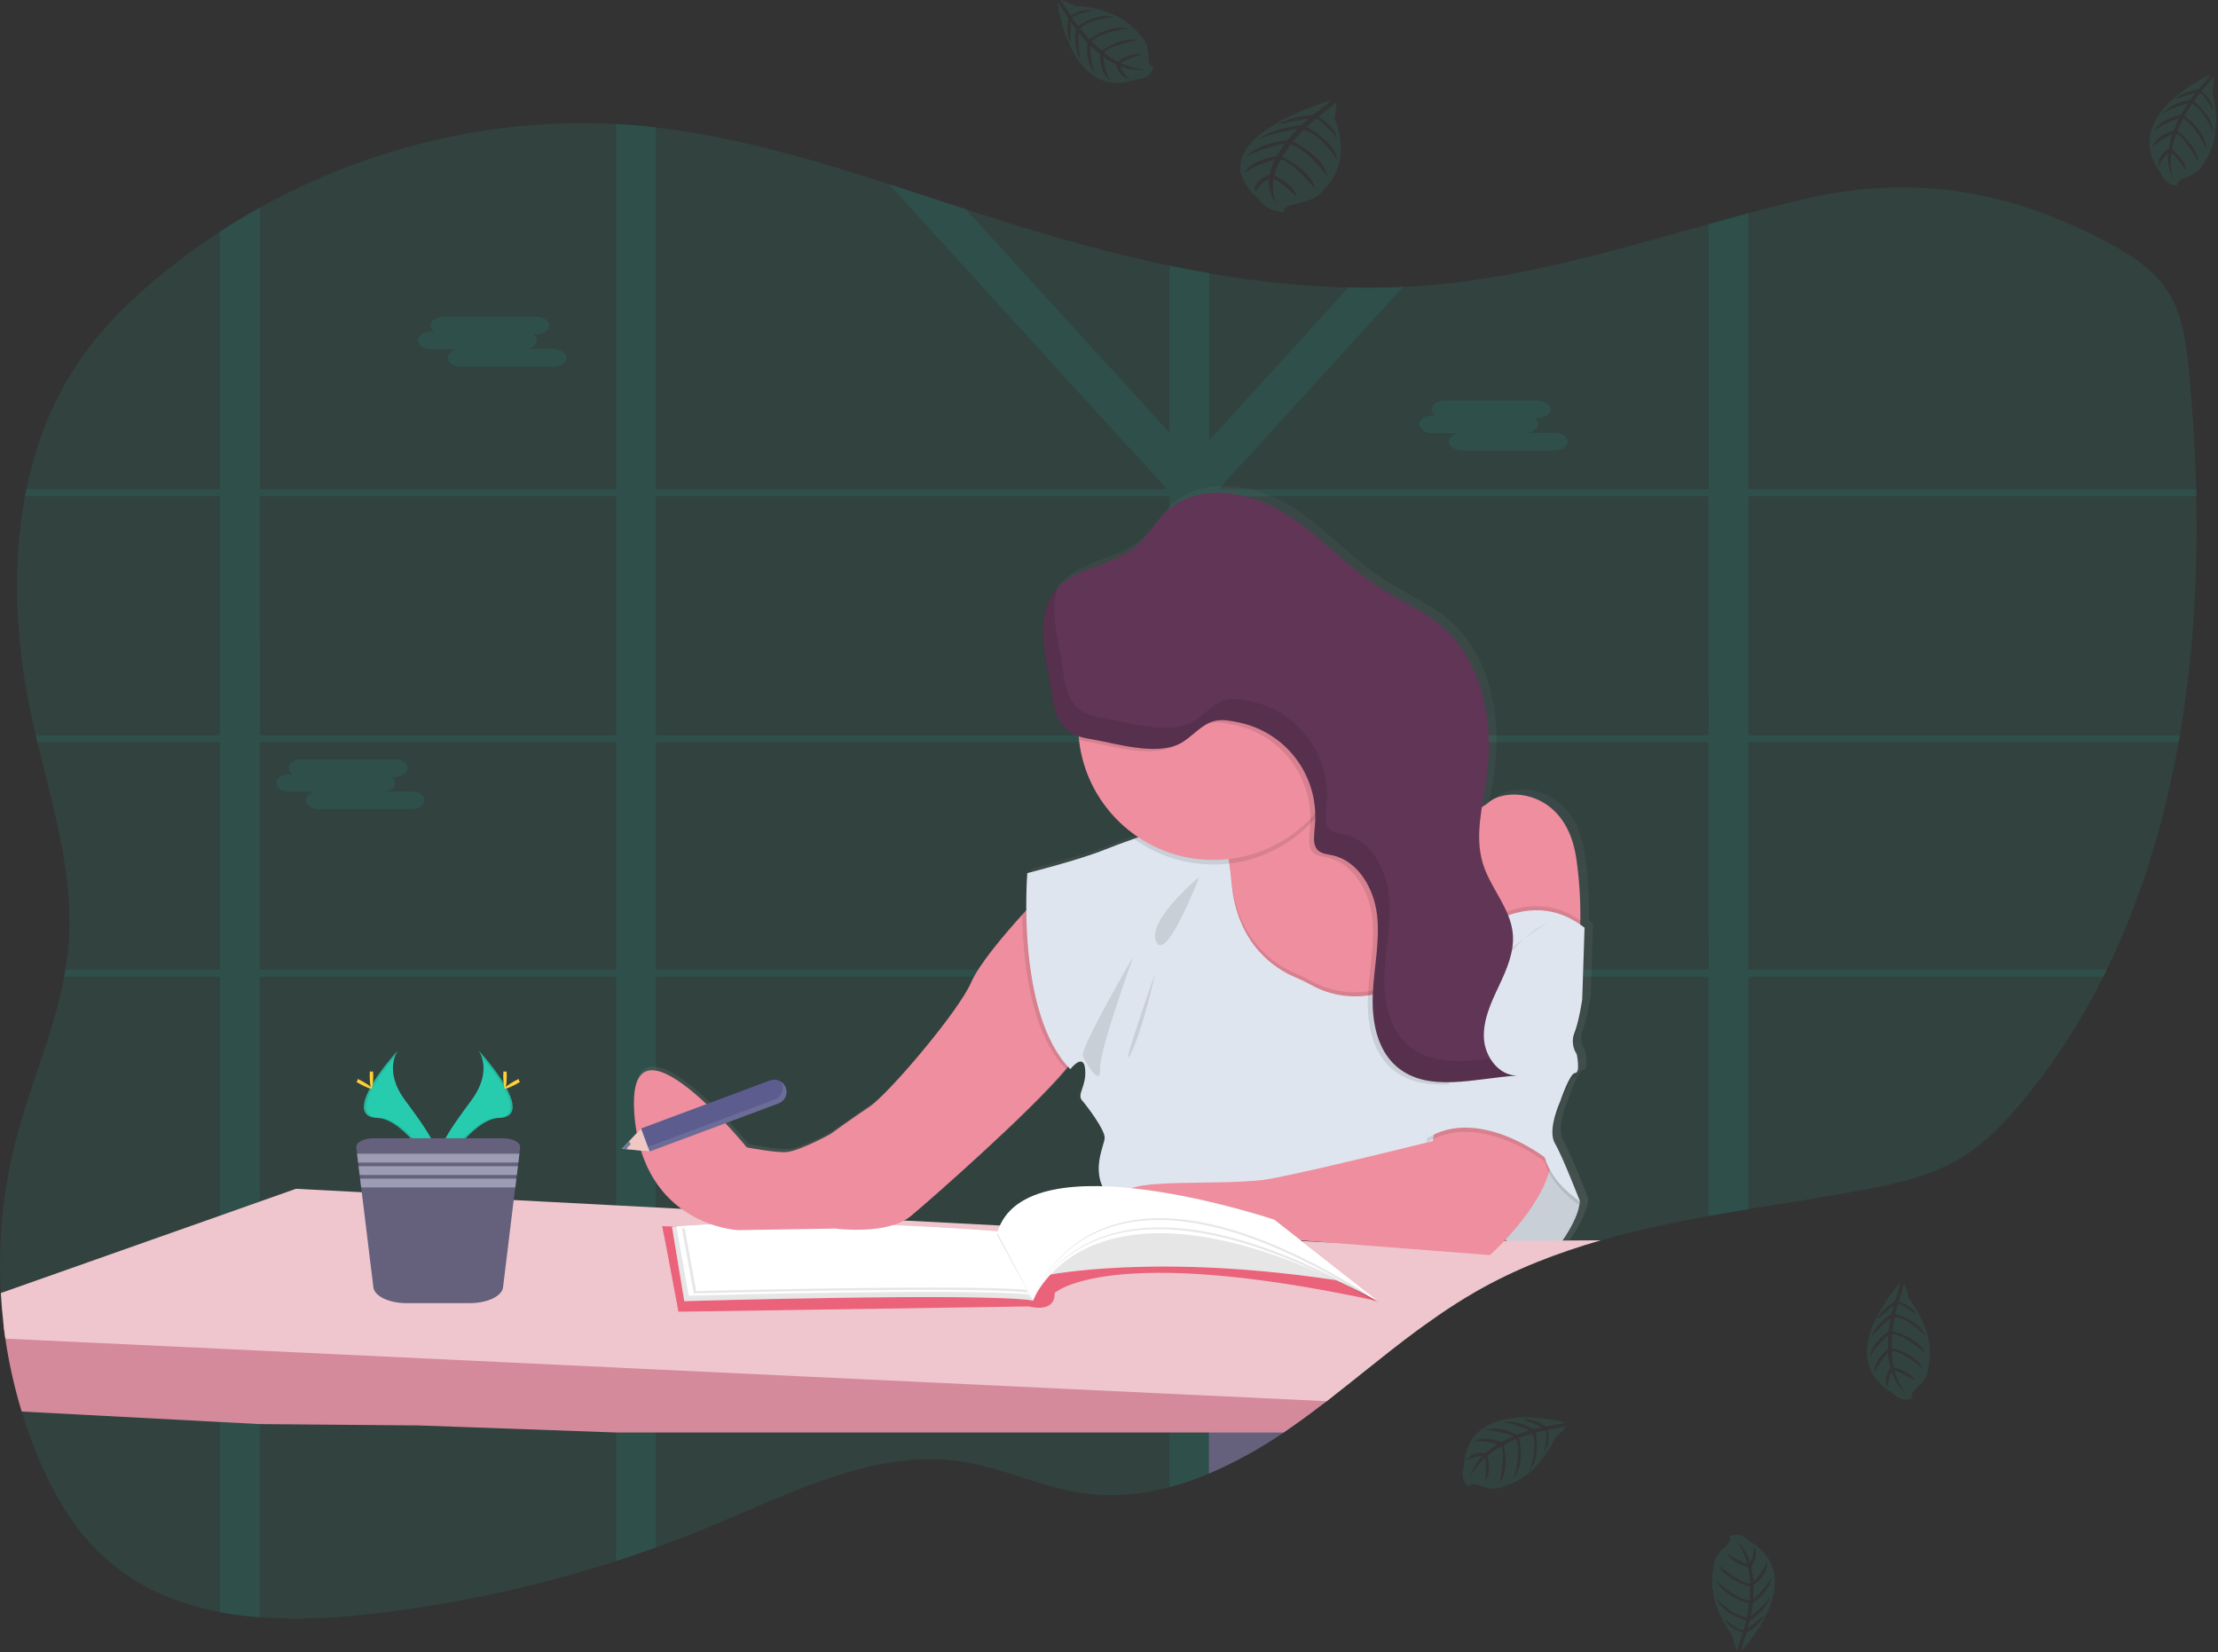 <?xml version="1.0" encoding="UTF-8"?>
<svg width="400px" height="298px" viewBox="0 0 400 298" version="1.1" xmlns="http://www.w3.org/2000/svg" xmlns:xlink="http://www.w3.org/1999/xlink">
    <rect x="0" y="0" width="400" height="298" fill="#333333" stroke="none"/>
    <!-- Generator: Sketch 54 (76480) - https://sketchapp.com -->
    <title>home_transform</title>
    <desc>Created with Sketch.</desc>
    <defs>
        <linearGradient x1="49.999%" y1="99.994%" x2="49.999%" y2="-0.01%" id="linearGradient-1">
            <stop stop-color="#808080" stop-opacity="0.25" offset="0%"></stop>
            <stop stop-color="#808080" stop-opacity="0.12" offset="54%"></stop>
            <stop stop-color="#808080" stop-opacity="0.1" offset="100%"></stop>
        </linearGradient>
    </defs>
    <g id="Site" stroke="none" stroke-width="1" fill="none" fill-rule="evenodd">
        <g id="Home" transform="translate(-120, -1509)">
            <g id="home_transform" transform="translate(120, 1509)">
                <path d="M393.121,132.599 C393.049,133.021 392.977,133.444 392.898,133.866 C390.34,148.253 386.162,162.123 379.951,174.858 C379.747,175.281 379.54,175.703 379.328,176.126 C375.342,184.155 370.447,191.701 364.74,198.615 C361.645,202.346 358.272,205.888 354.26,208.445 C348.638,212.029 342.064,213.485 335.604,214.677 C328.891,215.918 322.091,216.94 315.306,218.072 C312.901,218.464 310.511,218.875 308.136,219.305 C301.581,220.49 295.075,221.859 288.725,223.674 C280.872,225.937 273.253,228.853 266.083,232.983 C265.509,233.31 264.942,233.646 264.381,233.99 C263.819,234.33 263.249,234.677 262.702,235.031 C262.155,235.386 261.604,235.737 261.06,236.095 L260.223,236.661 C259.947,236.842 259.675,237.038 259.404,237.219 C258.596,237.77 257.8,238.351 257.004,238.909 L256.974,238.932 C256.449,239.309 255.928,239.686 255.408,240.064 C252.468,242.24 249.592,244.518 246.728,246.804 L244.921,248.249 C243.987,248.988 243.054,249.727 242.121,250.463 C241.574,250.897 241.019,251.327 240.468,251.757 C240.068,252.07 239.672,252.383 239.264,252.693 C237.223,254.266 235.155,255.805 233.045,257.276 C232.543,257.627 232.034,257.977 231.536,258.321 C227.313,261.208 222.822,263.681 218.125,265.707 L218.064,265.733 C215.75,266.719 213.37,267.539 210.94,268.189 C209.547,268.566 208.155,268.864 206.743,269.098 C202.984,269.748 199.146,269.814 195.366,269.294 C187.936,268.241 180.974,264.767 173.562,263.606 C158.272,261.233 143.423,268.887 129.034,274.896 C125.512,276.369 121.951,277.752 118.351,279.045 C115.966,279.905 113.57,280.724 111.162,281.501 C96.495,286.243 81.381,289.475 66.057,291.146 C59.8,291.829 53.275,292.153 46.906,291.663 C44.5,291.486 42.107,291.175 39.736,290.731 C31.672,289.222 24.143,286.02 18.079,280.169 C13.042,275.382 9.487,269.124 6.777,262.595 C5.688,259.972 4.728,257.288 3.898,254.545 C2.593,250.245 1.613,245.853 0.966,241.406 C0.819,240.403 0.687,239.396 0.589,238.389 C0.392,236.661 0.247,234.926 0.151,233.183 C-0.377,223.921 0.528,214.633 2.834,205.646 C5.404,195.692 9.691,186.159 11.577,176.11 C11.657,175.688 11.728,175.265 11.8,174.843 C12.052,173.334 12.243,171.798 12.374,170.233 C13.325,157.944 9.645,145.914 6.74,133.866 C6.638,133.444 6.536,133.021 6.438,132.599 C6.123,131.263 5.825,129.927 5.543,128.589 C2.853,115.847 2.117,102.21 4.506,89.494 C4.581,89.072 4.668,88.646 4.755,88.227 C6.366,80.351 9.211,72.859 13.57,66.186 C18.042,59.336 23.913,53.636 30.174,48.627 C33.23,46.187 36.391,43.905 39.657,41.78 C42.004,40.256 44.394,38.814 46.826,37.454 C66.483,26.514 88.909,21.169 111.083,22.365 C112.258,22.425 113.43,22.506 114.6,22.607 C115.828,22.712 117.052,22.838 118.272,22.984 C132.547,24.632 146.438,28.717 160.245,33.187 C164.872,34.696 169.487,36.205 174.102,37.714 C176.155,38.383 178.206,39.043 180.257,39.694 C190.313,42.867 200.536,45.73 210.853,47.887 C213.245,48.39 215.635,48.849 218.023,49.264 C226.323,50.751 234.722,51.616 243.151,51.852 C246.421,51.932 249.692,51.899 252.962,51.75 C254.615,51.675 256.269,51.564 257.925,51.418 C275.023,49.955 291.509,45.047 308.064,40.437 C310.457,39.77 312.853,39.106 315.234,38.465 C318.381,37.62 321.532,36.801 324.694,36.047 C344.385,31.32 361.932,34.036 380.238,43.783 C384.389,45.998 388.54,48.668 391.106,52.803 C393.672,56.937 394.294,62.056 394.77,66.982 C395.442,73.991 395.902,81.097 396.049,88.234 C396.049,88.657 396.049,89.079 396.075,89.502 C396.408,103.953 395.528,118.513 393.121,132.599 Z" id="Path" fill="#27CCAE" opacity="0.1"></path>
                <path d="M262.521,174.858 L261.234,174.858 L261.234,175.42 L261.234,176.126 L262.691,176.126 L262.521,174.858 Z M247.936,174.858 C247.934,174.868 247.934,174.878 247.936,174.888 L247.823,175.937 L247.823,176.031 L247.823,176.126 L258.992,176.126 L258.992,176.05 L259.789,174.858 L247.936,174.858 Z M218.068,174.858 L218.068,133.866 L230.898,133.866 C230.762,133.753 230.623,133.64 230.479,133.534 L230.291,133.391 C230.211,133.327 230.132,133.266 230.049,133.21 C229.966,133.153 229.77,133.01 229.623,132.912 C229.475,132.814 229.385,132.75 229.245,132.67 L229.158,132.614 L229.14,132.614 L218.068,132.614 L218.068,130.369 L217.77,130.513 L217.453,130.69 L217.43,130.69 L217.362,130.731 L217.166,130.86 C217.098,130.901 217.03,130.943 216.966,130.988 C216.77,131.12 216.589,131.263 216.381,131.41 L216.192,131.561 C216.064,131.659 215.943,131.761 215.815,131.863 C215.313,132.274 214.819,132.704 214.306,133.1 C214.177,133.202 214.049,133.3 213.928,133.395 C213.654,133.595 213.369,133.782 213.075,133.953 C212.953,134.029 212.827,134.098 212.698,134.16 L212.487,134.258 L212.294,134.341 L212.294,134.341 C211.841,134.533 211.371,134.682 210.891,134.787 L210.891,174.858 L191.645,174.858 C191.645,174.903 191.672,174.945 191.683,174.99 C191.789,175.367 191.894,175.745 191.996,176.122 L210.894,176.122 L210.894,220.064 L211.189,220.064 L211.525,220.086 L212.136,220.131 L213.125,220.23 L213.57,220.282 L214.06,220.343 L214.132,220.343 C214.415,220.38 214.702,220.426 214.992,220.471 L215.177,220.501 L215.592,220.569 L216.189,220.675 L216.189,220.675 L217.619,220.599 L217.619,220.599 L217.815,220.641 C217.894,220.641 217.974,220.671 218.057,220.69 L218.057,176.126 L247.796,176.126 L247.796,176.031 L247.796,175.937 L247.909,174.888 C247.908,174.878 247.908,174.868 247.909,174.858 L218.068,174.858 Z M262.521,174.858 L261.234,174.858 L261.234,175.42 L261.234,176.126 L262.691,176.126 L262.521,174.858 Z M247.132,174.858 L247.004,176.126 L259.43,176.126 L260.275,174.858 L247.132,174.858 Z M218.075,174.858 L218.075,133.866 L230.906,133.866 C230.77,133.753 230.63,133.64 230.487,133.534 L230.298,133.391 C230.219,133.327 230.14,133.266 230.057,133.21 C229.974,133.153 229.777,133.01 229.63,132.912 C229.483,132.814 229.392,132.75 229.253,132.67 L229.166,132.614 L229.14,132.614 L218.068,132.614 L218.068,130.369 L217.77,130.513 L217.453,130.69 L217.43,130.69 L217.362,130.731 L217.166,130.86 C217.098,130.901 217.03,130.943 216.966,130.988 C216.77,131.12 216.589,131.263 216.381,131.41 L216.192,131.561 C216.064,131.659 215.943,131.761 215.815,131.863 C215.313,132.274 214.819,132.704 214.306,133.1 C214.177,133.202 214.049,133.3 213.928,133.395 C213.654,133.595 213.369,133.782 213.075,133.953 C212.953,134.029 212.827,134.098 212.698,134.16 L212.487,134.258 L212.294,134.341 L212.294,134.341 C211.841,134.533 211.371,134.682 210.891,134.787 L210.891,174.858 L191.645,174.858 C191.645,174.903 191.672,174.945 191.683,174.99 C191.789,175.367 191.898,175.745 192,176.122 L210.894,176.122 L210.894,220.06 L211.189,220.079 L211.525,220.101 L212.136,220.147 L213.125,220.245 L213.57,220.297 L214.06,220.358 L214.132,220.358 C214.415,220.396 214.702,220.441 214.992,220.486 L215.177,220.516 L215.592,220.584 L216.189,220.69 L216.189,220.69 L217.619,220.614 L217.619,220.614 L217.815,220.656 C217.894,220.656 217.974,220.686 218.057,220.705 L218.057,176.126 L247.004,176.126 L247.14,174.858 L218.075,174.858 Z M315.306,89.494 L396.147,89.494 C396.147,89.072 396.147,88.649 396.121,88.227 L315.306,88.227 L315.306,38.457 C312.906,39.098 310.509,39.762 308.136,40.43 L308.136,88.227 L220.211,88.227 L219.989,87.985 L220.325,87.608 L220.325,87.608 L253.026,51.731 C249.756,51.882 246.486,51.916 243.215,51.833 L218.068,79.408 L218.068,49.257 C215.668,48.842 213.278,48.383 210.898,47.88 L210.898,78.019 L174.132,37.706 C169.517,36.198 164.902,34.662 160.275,33.18 L210.249,87.985 L210.026,88.227 L118.302,88.227 L118.302,22.969 C117.079,22.83 115.855,22.705 114.63,22.591 C113.46,22.488 112.288,22.408 111.113,22.35 L111.113,88.227 L46.857,88.227 L46.857,37.454 C44.419,38.812 42.029,40.254 39.687,41.78 L39.687,88.227 L4.74,88.227 C4.653,88.646 4.566,89.072 4.491,89.494 L39.657,89.494 L39.657,132.599 L6.438,132.599 C6.536,133.021 6.638,133.444 6.74,133.866 L39.672,133.866 L39.672,174.858 L11.789,174.858 C11.717,175.281 11.645,175.703 11.566,176.126 L39.672,176.126 L39.672,290.742 C42.042,291.186 44.436,291.497 46.842,291.674 L46.842,176.126 L111.113,176.126 L111.113,281.512 C113.523,280.73 115.919,279.911 118.302,279.056 L118.302,176.126 L210.883,176.126 L210.883,268.204 C213.313,267.555 215.694,266.734 218.008,265.748 L218.068,265.722 L218.068,176.126 L308.113,176.126 L308.113,219.305 C310.501,218.875 312.891,218.464 315.283,218.072 L315.283,176.126 L379.309,176.126 C379.521,175.703 379.728,175.281 379.932,174.858 L315.306,174.858 L315.306,133.866 L392.902,133.866 C392.981,133.444 393.053,133.021 393.125,132.599 L315.306,132.599 L315.306,89.494 Z M46.86,89.494 L111.113,89.494 L111.113,132.599 L46.857,132.599 L46.86,89.494 Z M46.86,174.858 L46.86,133.866 L111.113,133.866 L111.113,174.858 L46.86,174.858 Z M118.306,89.494 L210.883,89.494 L210.883,132.599 L118.302,132.599 L118.306,89.494 Z M118.306,174.858 L118.306,133.866 L210.883,133.866 L210.883,174.858 L118.306,174.858 Z M308.117,174.858 L218.068,174.858 L218.068,133.866 L308.113,133.866 L308.117,174.858 Z M308.117,132.61 L218.068,132.61 L218.068,90.649 L219.332,89.494 L308.113,89.494 L308.117,132.61 Z M247.94,174.858 C247.938,174.868 247.938,174.878 247.94,174.888 L247.826,175.937 L247.826,176.031 L247.826,176.126 L258.996,176.126 L258.996,176.05 L259.792,174.858 L247.94,174.858 Z M262.525,174.858 L261.238,174.858 L261.238,175.42 L261.238,176.126 L262.694,176.126 L262.525,174.858 Z M218.072,174.858 L218.072,133.866 L230.902,133.866 C230.766,133.753 230.626,133.64 230.483,133.534 L230.294,133.391 C230.215,133.327 230.136,133.266 230.053,133.21 C229.97,133.153 229.774,133.01 229.626,132.912 C229.479,132.814 229.389,132.75 229.249,132.67 L229.162,132.614 L229.143,132.614 L218.068,132.614 L218.068,130.369 L217.77,130.513 L217.453,130.69 L217.43,130.69 L217.362,130.731 L217.166,130.86 C217.098,130.901 217.03,130.943 216.966,130.988 C216.77,131.12 216.589,131.263 216.381,131.41 L216.192,131.561 C216.064,131.659 215.943,131.761 215.815,131.863 C215.313,132.274 214.819,132.704 214.306,133.1 C214.177,133.202 214.049,133.3 213.928,133.395 C213.654,133.595 213.369,133.782 213.075,133.953 C212.953,134.029 212.827,134.098 212.698,134.16 L212.487,134.258 L212.294,134.341 L212.294,134.341 C211.841,134.533 211.371,134.682 210.891,134.787 L210.891,174.858 L191.645,174.858 C191.645,174.903 191.672,174.945 191.683,174.99 C191.789,175.367 191.894,175.745 191.996,176.122 L210.894,176.122 L210.894,220.064 L211.189,220.064 L211.525,220.086 L212.136,220.131 L213.125,220.23 L213.57,220.282 L214.06,220.343 L214.132,220.343 C214.415,220.38 214.702,220.426 214.992,220.471 L215.177,220.501 L215.592,220.569 L216.189,220.675 L216.189,220.675 L217.619,220.599 L217.619,220.599 L217.815,220.641 C217.894,220.641 217.974,220.671 218.057,220.69 L218.057,176.126 L247.796,176.126 L247.796,176.031 L247.796,175.937 L247.909,174.888 C247.908,174.878 247.908,174.868 247.909,174.858 L218.072,174.858 Z" id="Shape" fill="#27CCAE" fill-rule="nonzero" opacity="0.1"></path>
                <path d="M77.751,59.815 L78.325,59.815 C77.926,59.584 77.669,59.169 77.642,58.71 L77.642,58.71 C77.642,57.835 78.713,57.122 80.023,57.122 L96.683,57.122 C97.992,57.122 99.064,57.835 99.064,58.71 L99.064,58.71 C99.064,59.581 97.992,60.298 96.683,60.298 L96.128,60.298 C96.525,60.53 96.78,60.944 96.808,61.403 C96.808,62.158 96.03,62.776 94.989,62.946 L99.785,62.946 C101.091,62.946 102.162,63.659 102.162,64.534 C102.162,65.409 101.091,66.118 99.785,66.118 L83.106,66.118 C81.8,66.118 80.728,65.405 80.728,64.534 C80.728,63.78 81.506,63.161 82.547,62.991 L77.751,62.991 C76.445,62.991 75.374,62.278 75.374,61.403 C75.374,60.528 76.438,59.815 77.751,59.815 Z" id="Path" fill="#27CCAE" opacity="0.1"></path>
                <path d="M258.325,74.93 L258.883,74.93 C258.484,74.698 258.227,74.282 258.2,73.821 L258.2,73.821 C258.2,72.95 259.272,72.237 260.581,72.237 L277.242,72.237 C278.551,72.237 279.623,72.95 279.623,73.821 L279.623,73.821 C279.623,74.696 278.551,75.409 277.242,75.409 L276.687,75.409 C277.084,75.642 277.339,76.058 277.366,76.518 C277.366,77.273 276.589,77.887 275.547,78.057 L280.343,78.057 C281.649,78.057 282.721,78.774 282.721,79.645 C282.721,80.517 281.649,81.233 280.343,81.233 L263.687,81.233 C262.381,81.233 261.309,80.52 261.309,79.645 C261.309,78.891 262.087,78.272 263.128,78.106 L258.325,78.106 C257.019,78.106 255.947,77.389 255.947,76.518 C255.947,75.647 257.026,74.93 258.325,74.93 Z" id="Path" fill="#27CCAE" opacity="0.1"></path>
                <path d="M52.192,139.611 L52.751,139.611 C52.354,139.378 52.099,138.962 52.072,138.502 L52.072,138.502 C52.072,137.631 53.14,136.914 54.449,136.914 L71.109,136.914 C72.419,136.914 73.491,137.631 73.491,138.502 L73.491,138.502 C73.491,139.377 72.419,140.09 71.109,140.09 L70.555,140.09 C70.952,140.323 71.207,140.739 71.234,141.199 C71.234,141.954 70.457,142.568 69.415,142.738 L74.211,142.738 C75.521,142.738 76.589,143.451 76.589,144.326 C76.589,145.201 75.521,145.914 74.211,145.914 L57.547,145.914 C56.242,145.914 55.17,145.198 55.17,144.326 C55.17,143.572 55.951,142.953 56.989,142.783 L52.192,142.783 C50.887,142.783 49.815,142.071 49.815,141.199 C49.815,140.328 50.887,139.611 52.192,139.611 Z" id="Path" fill="#27CCAE" opacity="0.1"></path>
                <path d="M244.875,248.264 C243.942,249.004 243.009,249.742 242.075,250.478 C241.528,250.912 240.974,251.342 240.423,251.772 C240.023,252.085 239.626,252.398 239.219,252.708 C237.177,254.281 235.109,255.82 233,257.291 C232.498,257.642 231.989,257.993 231.491,258.336 C227.268,261.223 222.777,263.696 218.079,265.722 L218.019,265.748 L218.019,248.264 L244.875,248.264 Z" id="Path" fill="#65617D"></path>
                <path d="M286.868,179.551 L287.291,166.518 C287.038,166.322 286.781,166.141 286.536,165.96 C286.64,162.074 286.418,158.186 285.872,154.338 C284.166,141.305 273.091,141.022 269.966,143.711 C269.552,144.069 269.1,144.38 268.619,144.639 C268.902,142.78 269.253,140.916 269.506,139.075 C270.872,129.147 268.751,117.978 261.045,111.561 C257.819,108.879 253.875,107.231 250.332,104.987 C243.985,100.984 238.97,95.073 232.551,91.177 C226.132,87.28 217.117,85.82 211.517,90.83 C209.347,92.769 207.947,95.458 205.721,97.329 C201.57,100.815 195.098,101.045 191.475,104.937 L191.475,104.937 C191.294,105.134 191.121,105.334 190.955,105.545 C187.936,109.415 188.762,114.904 189.725,119.705 C190.883,125.484 190.404,130.117 195.362,131.776 C195.381,132.006 195.396,132.237 195.423,132.463 C196.239,139.639 200.183,146.088 206.2,150.086 L205.396,150.373 C203.253,151.127 201.325,151.859 200.091,152.361 C195.562,154.206 186.03,156.608 186.03,156.608 C186.03,156.608 185.804,159.324 185.845,163.33 C182.668,166.782 177.366,172.848 175.808,176.442 C173.543,181.686 160.751,196.703 157.343,198.97 C153.936,201.237 150.242,203.926 150.242,203.926 C150.242,203.926 144.845,206.903 142.291,207.185 C140.521,207.382 135.045,206.333 135.045,206.333 C135.045,206.333 113.177,179.551 114.596,200.101 C116.015,220.652 133.483,221.35 133.483,221.35 L151.094,221.067 C151.094,221.067 160.611,222.342 164.872,218.804 C168.509,215.786 187.362,199.23 193.419,191.72 C193.558,191.874 193.698,192.025 193.845,192.172 C193.845,192.172 196.257,189.056 196.543,192.172 C196.83,195.288 194.977,196.699 195.974,197.831 C196.97,198.962 199.951,202.93 200.091,204.488 C200.23,206.046 196.117,212.41 203.072,217.238 C203.181,217.314 203.298,217.385 203.426,217.457 C204.668,220.282 208.615,223.047 208.615,223.047 L229.917,222.764 L270.109,225.88 C270.109,225.88 271.306,224.828 272.925,223.108 C275.087,225.092 278.087,226.793 281.468,225.748 C281.468,225.748 286.298,219.943 286.442,216.118 C286.442,216.118 283.317,208.042 281.913,205.635 C280.509,203.228 282.909,197.985 282.909,197.985 C282.909,197.985 284.611,192.885 285.608,192.885 C286.604,192.885 285.891,189.49 285.891,189.49 C285.126,188.364 284.966,186.933 285.464,185.665 C286.298,183.519 286.868,179.551 286.868,179.551 Z" id="Path" fill="url(#linearGradient-1)"></path>
                <path d="M262.774,176.616 L261.264,178.381 L261.264,178.381 L255.166,185.48 L247.2,185.963 L234.449,186.748 C234.449,186.748 217.257,166.039 220.487,161.531 C221.66,159.905 221.853,157.759 221.619,155.733 C221.589,155.454 221.547,155.175 221.498,154.9 C221.112,152.756 220.436,150.675 219.491,148.713 L219.913,148.521 L220.185,148.396 L235.219,141.539 L238.94,139.841 C239.125,140.866 239.469,141.856 239.958,142.776 C240.03,142.919 240.109,143.063 240.192,143.198 C245.321,151.686 261.766,146.318 261.766,146.318 L262.774,176.616 Z" id="Path" fill="#EE8E9E"></path>
                <path d="M285.004,166.02 C284.891,171.158 284.053,173.376 284.053,173.376 L262.774,176.616 L261.977,171.093 L258.826,149.287 L261.785,146.329 C264.18,146.846 266.68,146.221 268.551,144.639 C271.649,141.961 282.642,142.244 284.332,155.201 C284.829,158.785 285.053,162.402 285.004,166.02 L285.004,166.02 Z" id="Path" fill="#EE8E9E"></path>
                <path d="M279.966,226.197 C279.966,226.197 284.755,220.422 284.898,216.62 L280.106,208.589 L275.879,204.062 L267.985,219.294 C267.985,219.294 273.2,228.309 279.966,226.197 Z" id="Path" fill="#DFE5EE"></path>
                <path d="M279.966,226.197 C279.966,226.197 284.755,220.422 284.898,216.62 L280.106,208.589 L275.879,204.062 L267.985,219.294 C267.985,219.294 273.2,228.309 279.966,226.197 Z" id="Path" fill="#000000" opacity="0.1"></path>
                <path d="M240.423,251.772 C240.023,252.085 239.626,252.398 239.219,252.708 C237.177,254.281 235.109,255.82 233,257.291 C232.498,257.642 231.989,257.993 231.491,258.336 L210.883,258.336 L118.302,258.336 L111.113,258.336 L75.498,257.061 L46.857,256.819 L39.687,256.442 L3.913,254.556 C2.603,250.253 1.617,245.857 0.966,241.406 C0.819,240.403 0.687,239.396 0.589,238.389 L39.672,240.554 L46.842,240.958 L111.098,244.541 L118.287,244.941 L210.868,250.109 L217.992,250.509 L218.053,250.509 L240.423,251.772 Z" id="Path" fill="#D48A9B"></path>
                <path d="M288.702,223.674 C280.849,225.937 273.23,228.853 266.06,232.983 C265.491,233.311 264.928,233.647 264.358,233.99 C263.789,234.334 263.226,234.677 262.679,235.031 C262.132,235.386 261.581,235.737 261.038,236.095 L260.2,236.661 L259.381,237.219 C258.574,237.774 257.777,238.351 256.981,238.909 L256.951,238.932 C256.426,239.309 255.906,239.686 255.385,240.064 C252.445,242.24 249.57,244.518 246.706,246.804 C246.102,247.287 245.497,247.769 244.891,248.249 L242.098,250.463 C241.551,250.897 240.996,251.327 240.445,251.757 C240.045,252.07 239.649,252.383 239.242,252.693 L218.109,251.686 L218.049,251.686 L210.925,251.354 L118.302,246.967 L111.113,246.623 L46.857,243.572 L39.687,243.228 L0.966,241.406 C0.819,240.403 0.687,239.396 0.589,238.389 C0.392,236.661 0.247,234.926 0.151,233.183 L39.683,219.226 L46.853,216.687 L53.366,214.386 L65.234,215.005 L92.664,216.412 L92.664,216.412 L111.125,217.382 L118.313,217.759 L122.906,218 L122.906,218 L124.004,218.061 L124.004,218.061 L162.653,220.079 L162.653,220.079 L163.06,220.105 L163.06,220.105 L180.306,221.003 L180.502,221.003 L180.615,221.003 L180.615,221.003 L182.34,221.09 L182.34,221.09 L188.219,221.399 L195.57,221.776 L195.57,221.776 L197.992,221.904 L197.992,221.904 L198.449,221.931 L201.875,222.108 L201.875,222.108 L202.853,222.157 L202.853,222.157 L206.125,222.331 L206.125,222.331 L207.426,222.402 L207.468,222.402 L207.74,222.402 L207.74,222.402 L210.8,222.565 L215.54,222.813 L215.562,222.813 L217.034,222.889 L217.192,222.889 L218.072,222.938 L220.23,223.051 L220.23,223.051 L222.117,223.149 L222.136,223.149 L224.253,223.259 L224.287,223.259 L225.891,223.345 L225.891,223.345 L227.121,223.409 L231.487,223.64 L231.487,223.64 L232.272,223.681 L232.543,223.681 L232.921,223.704 L232.921,223.704 L234.2,223.772 L234.2,223.772 L234.774,223.802 L234.774,223.802 L239.226,224.032 L239.634,224.032 L246.208,223.975 L246.253,223.975 L271.245,223.772 L271.245,223.772 L271.725,223.772 L272.23,223.772 L273.717,223.772 L273.717,223.772 L281.762,223.707 L282.962,223.707 L288.702,223.674 Z" id="Path" fill="#EFC6CD"></path>
                <path d="M120.026,224.19 L122.351,236.552 L185.551,235.601 C185.551,235.601 190.306,236.974 190.2,233.172 C190.2,233.172 199.819,224.085 248.54,234.65 L229.834,219.965 L178.702,222.712 L119.411,221.127 L120.026,224.19 Z" id="Path" fill="#EB637A"></path>
                <path d="M121.189,221.233 L123.408,234.65 C123.408,234.65 177.747,233.066 186.291,234.545 L179.834,222.289 C179.834,222.289 146.977,219.226 121.189,221.233 Z" id="Path" fill="#FFFFFF"></path>
                <path d="M121.189,221.233 L123.408,234.65 C123.408,234.65 177.747,233.066 186.291,234.545 L179.834,222.289 C179.834,222.289 146.977,219.226 121.189,221.233 Z" id="Path" fill="#000000" opacity="0.1"></path>
                <path d="M122,221.184 L124.189,233.662 C124.189,233.662 177.838,232.191 186.291,233.564 L179.925,222.168 C179.925,222.168 147.464,219.317 122,221.184 Z" id="Path" fill="#FFFFFF"></path>
                <path d="M122.985,221.569 L125.117,233.24 C125.117,233.24 177.589,231.863 185.872,233.149 L179.645,222.485 C179.645,222.485 147.894,219.807 122.985,221.569 Z" id="Path" fill="#000000" opacity="0.1"></path>
                <path d="M123.408,221.142 L125.551,232.836 C125.551,232.836 178.023,231.459 186.306,232.746 L180.064,222.07 C180.064,222.07 148.317,219.396 123.408,221.142 Z" id="Path" fill="#FFFFFF"></path>
                <path d="M86.283,189.407 C86.283,189.407 89.03,192.995 85.019,198.415 C81.008,203.836 77.694,208.408 79.034,211.787 C79.034,211.787 85.072,201.723 90.015,201.603 C94.958,201.482 91.706,195.458 86.283,189.407 Z" id="Path" fill="#27CCAE"></path>
                <path d="M86.283,189.407 C86.524,189.755 86.714,190.136 86.845,190.539 C91.653,196.197 94.215,201.478 89.592,201.591 C85.287,201.712 80.125,209.407 78.887,211.354 C78.93,211.5 78.979,211.647 79.034,211.795 C79.034,211.795 85.072,201.731 90.015,201.61 C94.958,201.489 91.706,195.458 86.283,189.407 Z" id="Path" fill="#000000" opacity="0.1"></path>
                <path d="M91.389,193.983 C91.389,195.243 91.245,196.269 91.072,196.269 C90.898,196.269 90.755,195.243 90.755,193.983 C90.755,192.723 90.932,193.311 91.106,193.311 C91.279,193.311 91.389,192.719 91.389,193.983 Z" id="Path" fill="#FFD037"></path>
                <path d="M93.14,195.488 C92.03,196.095 91.064,196.461 90.981,196.307 C90.898,196.152 91.736,195.552 92.838,194.933 C93.94,194.315 93.509,194.768 93.592,194.933 C93.675,195.099 94.249,194.884 93.14,195.488 Z" id="Path" fill="#FFD037"></path>
                <path d="M71.781,189.407 C71.781,189.407 69.034,192.995 73.049,198.415 C77.064,203.836 80.37,208.408 79.034,211.787 C79.034,211.787 72.977,201.723 68.049,201.603 C63.121,201.482 66.358,195.458 71.781,189.407 Z" id="Path" fill="#27CCAE"></path>
                <path d="M71.781,189.407 C71.542,189.756 71.352,190.137 71.219,190.539 C66.411,196.197 63.849,201.478 68.472,201.591 C72.777,201.712 77.943,209.407 79.181,211.354 C79.141,211.5 79.092,211.647 79.034,211.795 C79.034,211.795 72.977,201.731 68.049,201.61 C63.121,201.489 66.358,195.458 71.781,189.407 Z" id="Path" fill="#000000" opacity="0.1"></path>
                <path d="M66.675,193.983 C66.675,195.243 66.819,196.269 66.992,196.269 C67.166,196.269 67.309,195.243 67.309,193.983 C67.309,192.723 67.132,193.311 66.958,193.311 C66.785,193.311 66.675,192.719 66.675,193.983 Z" id="Path" fill="#FFD037"></path>
                <path d="M64.925,195.488 C66.034,196.095 67.004,196.461 67.087,196.307 C67.17,196.152 66.332,195.552 65.23,194.933 C64.128,194.315 64.558,194.768 64.475,194.933 C64.392,195.099 63.815,194.884 64.925,195.488 Z" id="Path" fill="#FFD037"></path>
                <path d="M93.796,206.948 L93.66,208.079 L93.468,209.66 L93.389,210.32 L93.196,211.904 L93.113,212.565 L92.917,214.149 L90.721,232.15 C90.525,233.756 87.898,235.009 84.728,235.009 L73.325,235.009 C70.155,235.009 67.532,233.756 67.336,232.15 L65.136,214.149 L64.943,212.565 L64.864,211.904 L64.668,210.32 L64.589,209.66 L64.396,208.079 L64.257,206.948 C64.147,206.039 65.566,205.273 67.362,205.273 L90.706,205.273 C92.498,205.273 93.921,206.039 93.796,206.948 Z" id="Path" fill="#65617D"></path>
                <polygon id="Path" fill="#9D9CB5" points="93.672 208.068 93.479 209.652 64.589 209.652 64.396 208.068"></polygon>
                <polygon id="Path" fill="#9D9CB5" points="93.4 210.313 93.208 211.897 64.864 211.897 64.668 210.313"></polygon>
                <polygon id="Path" fill="#9D9CB5" points="93.125 212.557 92.932 214.138 65.136 214.138 64.943 212.557"></polygon>
                <path d="M128.623,205.492 C128.623,205.492 121.294,198.449 121.577,207.604 C121.86,216.759 128.623,205.492 128.623,205.492 Z" id="Path" fill="#EE8E9E"></path>
                <path d="M194.43,189.434 C194.268,190.143 193.479,191.32 192.249,192.795 C185.894,200.445 167.815,216.344 164.272,219.294 C160.045,222.817 150.604,221.557 150.604,221.557 L133.132,221.84 C133.132,221.84 115.8,221.135 114.389,200.716 C112.977,180.298 134.679,206.914 134.679,206.914 C134.679,206.914 140.113,207.955 141.868,207.759 C144.404,207.48 149.758,204.522 149.758,204.522 C149.758,204.522 153.423,201.844 156.804,199.592 C160.185,197.34 172.868,182.406 175.125,177.193 C176.555,173.885 181.162,168.476 184.343,164.968 C186.17,162.949 187.525,161.573 187.525,161.573 C187.525,161.573 195.415,185.066 194.43,189.434 Z" id="Path" fill="#EE8E9E"></path>
                <path d="M194.43,189.434 C194.268,190.143 193.479,191.32 192.249,192.795 C185.834,186.265 184.494,173.236 184.343,164.952 C186.17,162.934 187.525,161.557 187.525,161.557 C187.525,161.557 195.415,185.066 194.43,189.434 Z" id="Path" fill="#000000" opacity="0.1"></path>
                <path d="M261.26,178.381 L261.26,178.381 L255.166,185.48 L247.2,185.963 L234.449,186.748 C234.449,186.748 217.257,166.039 220.487,161.531 C221.66,159.905 221.853,157.759 221.619,155.733 C221.589,155.454 221.547,155.175 221.498,154.9 C221.112,152.756 220.436,150.675 219.491,148.713 L219.913,148.521 L220.185,148.396 C220.856,150.265 221.319,152.202 221.566,154.172 C221.608,154.439 221.645,154.719 221.683,155.005 C221.815,156.024 221.936,157.155 222.06,158.4 C223.042,169.8 230.215,174.089 233.453,175.454 C234.494,175.893 235.512,176.385 236.502,176.929 C239.617,178.646 243.209,179.295 246.728,178.777 C254.721,177.729 261.238,171.923 261.238,171.923 L261.272,177.638 L261.26,178.381 Z" id="Path" fill="#000000" opacity="0.1"></path>
                <path d="M261.506,222.678 C261.506,222.678 209.087,222.534 202.177,217.747 C195.268,212.961 199.362,206.62 199.219,205.069 C199.075,203.519 196.121,199.577 195.136,198.445 C194.151,197.314 195.981,195.91 195.698,192.814 C195.415,189.717 193.023,192.814 193.023,192.814 C183.155,182.81 185.268,157.457 185.268,157.457 C185.268,157.457 194.702,155.066 199.23,153.229 C200.457,152.731 202.366,152.021 204.513,151.256 L205.309,150.969 C210.845,148.989 217.426,146.752 217.426,146.752 C217.426,146.752 218.691,145.858 219.962,148.532 C220.543,149.762 221.128,151.742 221.596,154.907 C221.638,155.175 221.675,155.454 221.713,155.741 C221.845,156.759 221.966,157.891 222.091,159.136 C223.072,170.535 230.245,174.824 233.483,176.19 C234.524,176.629 235.542,177.121 236.532,177.665 C239.647,179.382 243.239,180.031 246.758,179.513 C254.751,178.464 261.268,172.659 261.268,172.659 L261.302,178.374 L261.4,195.545 L261.506,222.678 Z" id="Path" fill="#DFE5EE"></path>
                <path d="M259.249,200.422 L258.404,205.775 C258.404,205.775 237.547,210.984 229.377,212.534 C221.208,214.085 203.589,212.112 202.321,215.492 C201.053,218.872 207.675,223.523 207.675,223.523 L228.808,223.24 L268.687,226.34 C268.687,226.34 283.906,212.957 278.974,203.658 C274.042,194.36 259.249,200.422 259.249,200.422 Z" id="Path" fill="#EE8E9E"></path>
                <path d="M216.272,158.163 C216.272,158.163 206.687,166.05 208.521,169.856 C210.355,173.662 216.272,158.163 216.272,158.163 Z" id="Path" fill="#000000" opacity="0.1"></path>
                <path d="M204.434,172.387 C204.434,172.387 194.709,189.151 195.275,190.418 C195.842,191.686 198.517,196.193 198.374,192.814 C198.23,189.434 204.434,172.387 204.434,172.387 Z" id="Path" fill="#000000" opacity="0.1"></path>
                <path d="M208.381,175.348 C208.381,175.348 206.117,185.771 203.872,190.139 C201.626,194.507 208.381,175.348 208.381,175.348 Z" id="Path" fill="#000000" opacity="0.1"></path>
                <path d="M240.211,143.21 C236.43,150.14 229.525,154.81 221.683,155.741 L221.638,155.741 C215.558,156.454 209.433,154.852 204.483,151.252 C210.143,149.207 217.396,146.748 217.396,146.748 C217.396,146.748 218.66,145.854 219.932,148.528 L238.958,139.853 C239.172,141.037 239.597,142.174 240.211,143.21 Z" id="Path" fill="#000000" opacity="0.1"></path>
                <path d="M243.185,130.694 C243.192,134.936 242.086,139.106 239.977,142.787 C238.97,144.543 237.75,146.167 236.343,147.623 C232.421,151.706 227.193,154.289 221.566,154.926 L221.517,154.926 C220.618,155.029 219.713,155.081 218.808,155.081 C206.407,155.081 195.982,145.776 194.585,133.459 C194.48,132.546 194.428,131.628 194.43,130.709 C194.43,117.251 205.344,106.341 218.808,106.341 C232.271,106.341 243.185,117.251 243.185,130.709 L243.185,130.694 Z" id="Path" fill="#EE8E9E"></path>
                <path d="M258.97,176.805 L261.234,173.41 C261.234,173.41 273.634,158.619 285.762,168.057 L285.34,181.018 C285.34,181.018 284.774,184.96 283.928,187.053 C283.435,188.315 283.593,189.737 284.351,190.86 C284.351,190.86 285.057,194.255 284.072,194.255 C283.087,194.255 281.392,199.324 281.392,199.324 C281.392,199.324 278.996,204.537 280.408,206.933 C281.819,209.328 284.917,217.355 284.917,217.355 C284.917,217.355 279.985,214.398 278.574,209.468 C278.574,209.468 266.596,200.169 257.294,206.073 L258.97,176.805 Z" id="Path" fill="#000000" opacity="0.1"></path>
                <path d="M285.004,166.02 C284.891,171.158 284.053,173.376 284.053,173.376 L262.774,176.616 L261.977,171.093 C264.762,168.189 274.891,158.955 285.004,166.02 Z" id="Path" fill="#000000" opacity="0.1"></path>
                <path d="M258.97,176.05 L261.234,172.655 C261.234,172.655 273.634,157.865 285.762,167.302 L285.34,180.264 C285.34,180.264 284.774,184.205 283.928,186.299 C283.435,187.56 283.593,188.983 284.351,190.105 C284.351,190.105 285.057,193.5 284.072,193.5 C283.087,193.5 281.392,198.57 281.392,198.57 C281.392,198.57 278.996,203.783 280.408,206.178 C281.819,208.574 284.917,216.601 284.917,216.601 C284.917,216.601 279.985,213.643 278.574,208.713 C278.574,208.713 266.596,199.415 257.294,205.318 L258.97,176.05 Z" id="Path" fill="#DFE5EE"></path>
                <path d="M278.977,166.473 C278.977,166.473 258.547,179.011 259.532,190.007 C259.532,190.007 270.947,169.852 278.977,166.473 Z" id="Path" fill="#000000" opacity="0.1"></path>
                <path d="M261.257,178.385 L261.355,195.556 C257.491,195.729 253.849,195.228 250.97,192.727 C248.966,190.984 247.8,188.577 247.196,185.975 C246.747,183.877 246.582,181.729 246.706,179.588 C246.704,179.567 246.704,179.546 246.706,179.524 C246.943,174.783 248.034,170.041 247.46,165.33 C246.887,160.618 244.03,155.647 239.366,154.654 C238.445,154.455 237.411,154.383 236.755,153.708 C236.03,152.953 236.064,151.78 236.143,150.735 L236.279,148.974 C236.313,148.521 236.328,148.072 236.328,147.623 C236.323,139.364 230.474,132.262 222.366,130.671 L222.215,130.645 C220.902,130.381 219.536,130.12 218.223,130.422 C215.725,130.999 214.109,133.421 211.808,134.572 C207.392,136.774 200.03,134.364 195.408,133.606 C195.106,133.557 194.819,133.5 194.543,133.436 C194.438,132.523 194.387,131.605 194.389,130.686 C194.393,120.458 200.788,111.321 210.399,107.81 C220.01,104.299 230.791,107.161 237.392,114.977 C243.993,122.792 245.009,133.897 239.936,142.78 C240.008,142.923 240.087,143.066 240.17,143.202 C245.298,151.69 261.743,146.322 261.743,146.322 L262.732,176.608 L261.257,178.385 Z" id="Path" fill="#000000" opacity="0.1"></path>
                <path d="M212.694,134.153 C214.981,132.999 216.596,130.577 219.109,130.003 C220.419,129.702 221.785,129.962 223.106,130.222 L223.257,130.252 C231.86,131.954 237.83,139.818 237.155,148.559 L237.019,150.32 C236.936,151.361 236.902,152.542 237.634,153.289 C238.287,153.964 239.321,154.043 240.242,154.232 C244.906,155.228 247.762,160.173 248.336,164.911 C248.909,169.649 247.8,174.405 247.581,179.166 C247.362,183.926 248.238,189.181 251.838,192.308 C257.498,197.212 266.102,194.42 273.592,193.972 C270.279,193.972 267.796,190.554 267.615,187.25 C267.434,183.945 268.906,180.799 270.313,177.819 C271.721,174.839 273.132,171.633 272.819,168.336 C272.389,163.809 268.819,160.184 267.453,155.828 C265.86,150.758 267.396,145.315 268.117,140.045 C269.472,130.177 267.362,119.068 259.721,112.689 C256.521,110.022 252.608,108.381 249.091,106.148 C242.789,102.154 237.819,96.295 231.449,92.41 C225.079,88.525 216.136,87.084 210.577,92.063 C208.426,93.991 207.038,96.665 204.826,98.525 C200.506,102.165 193.638,102.233 190.174,106.699 C187.192,110.543 188,116.001 188.955,120.773 C190.226,127.137 189.509,132.089 196.313,133.221 C200.917,133.949 208.275,136.36 212.694,134.153 Z" id="Path" fill="#603556"></path>
                <path d="M268.755,190.931 C263.302,191.599 257.898,191.942 253.928,188.502 C250.328,185.375 249.442,180.124 249.672,175.36 C249.902,170.596 251.004,165.835 250.426,161.101 C249.849,156.367 246.996,151.422 242.332,150.426 C241.411,150.23 240.381,150.158 239.725,149.483 C238.996,148.728 239.026,147.551 239.109,146.51 L239.245,144.749 C239.92,136.009 233.95,128.146 225.347,126.446 L225.196,126.416 C223.875,126.156 222.509,125.896 221.2,126.197 C218.702,126.774 217.087,129.215 214.785,130.347 C210.366,132.553 203.011,130.143 198.381,129.385 C191.589,128.272 192.298,123.312 191.023,116.937 C190.309,113.376 189.679,109.43 190.645,106.058 C190.464,106.25 190.291,106.435 190.125,106.665 C187.143,110.509 187.951,115.967 188.906,120.739 C190.177,127.103 189.46,132.055 196.264,133.187 C200.891,133.942 208.249,136.356 212.668,134.149 C214.955,132.995 216.57,130.573 219.083,130 C220.392,129.698 221.758,129.958 223.079,130.218 L223.23,130.249 C231.833,131.95 237.804,139.814 237.128,148.555 L236.992,150.316 C236.909,151.358 236.875,152.538 237.608,153.285 C238.26,153.96 239.294,154.04 240.215,154.228 C244.879,155.224 247.736,160.169 248.309,164.907 C248.883,169.645 247.777,174.402 247.555,179.162 C247.332,183.923 248.211,189.177 251.811,192.304 C257.472,197.208 266.075,194.417 273.566,193.968 C271.532,193.979 269.823,192.689 268.755,190.931 Z" id="Path" fill="#000000" opacity="0.1"></path>
                <path d="M115.608,203.515 L138.872,194.839 C140.017,194.412 141.292,194.993 141.721,196.137 L141.721,196.137 C142.148,197.282 141.567,198.556 140.423,198.985 L117.158,207.661 L112.17,207.163 L115.608,203.515 Z" id="Path" fill="#5C5C8E"></path>
                <path d="M141.019,195.428 L141.019,195.428 C141.446,196.573 140.863,197.848 139.717,198.276 L116.438,206.982 L112.694,206.605 L112.155,207.178 L117.143,207.676 L140.408,199 C141.552,198.571 142.133,197.297 141.706,196.152 L141.706,196.152 C141.534,195.694 141.216,195.305 140.8,195.047 C140.884,195.167 140.957,195.295 141.019,195.428 L141.019,195.428 Z" id="Path" fill="#FFFFFF" opacity="0.1"></path>
                <polygon id="Path" fill="#EFC8C4" points="115.611 203.515 117.158 207.661 113.068 207.25 112.174 207.159 113.396 205.861"></polygon>
                <path d="M113.392,205.85 C113.488,205.922 113.57,206.01 113.634,206.11 C113.712,206.234 113.712,206.391 113.634,206.514 C113.57,206.58 113.494,206.635 113.411,206.676 C113.222,206.803 113.1,207.008 113.079,207.234 L112.181,207.148 L113.392,205.85 Z" id="Path" fill="#727A9C"></path>
                <path d="M188.653,229.992 C188.653,229.992 208.804,225.763 242.615,231.124 L229.37,221.406 L205.272,216.476 L188.223,221.003 L188.653,229.992 Z" id="Path" fill="#FFFFFF"></path>
                <path d="M188.653,229.992 C188.653,229.992 208.804,225.763 242.615,231.124 L229.37,221.406 L205.272,216.476 L188.223,221.003 L188.653,229.992 Z" id="Path" fill="#000000" opacity="0.1"></path>
                <path d="M186.291,234.564 C186.291,234.564 196.438,207.125 248.555,234.65 L229.849,222.617 C229.849,222.617 185.038,210.241 179.86,224.503 L186.291,234.564 Z" id="Path" fill="#FFFFFF"></path>
                <path d="M186.291,234.545 C186.291,234.545 196.438,205.209 248.555,235.073 L229.849,222.021 C229.849,222.021 185.023,207.219 179.834,222.712 L186.291,234.545 Z" id="Path" fill="#000000" opacity="0.1"></path>
                <path d="M186.291,234.556 C186.291,234.556 196.438,204.786 248.555,234.65 L229.849,221.599 C229.849,221.599 185.038,207.219 179.86,222.73 L186.291,234.556 Z" id="Path" fill="#FFFFFF"></path>
                <path d="M186.291,234.564 C186.291,234.564 196.438,201.478 248.555,235.073 L229.834,220.388 C229.834,220.388 185.023,205.299 179.845,222.712 L186.291,234.564 Z" id="Path" fill="#000000" opacity="0.1"></path>
                <path d="M186.291,234.545 C186.291,234.545 196.438,201.056 248.555,234.65 L229.834,219.965 C229.834,219.965 185.023,204.877 179.845,222.289 L186.291,234.545 Z" id="Path" fill="#FFFFFF"></path>
                <path d="M342.645,231.391 C342.645,231.391 330.136,244.786 341.396,251.293 C341.396,251.293 342.868,253.066 344.97,252.138 C344.97,252.138 344.26,251.508 345.683,250.294 C346.186,249.858 346.636,249.364 347.023,248.822 C347.547,248.091 347.82,247.21 347.8,246.31 L347.8,246.31 C347.8,246.31 349.438,240.995 344.234,234.096 C344.234,234.096 343.762,231.787 343.362,231.535 L342.411,234.752 C342.411,234.752 344.8,235.36 345.698,237.178 C345.698,237.178 342.551,234.707 342.245,235.224 C342.185,235.329 341.819,236.955 341.819,236.955 C341.819,236.955 345.97,238.027 347.268,240.878 C347.268,240.878 343.913,237.434 341.675,237.57 L341.268,240.052 C341.268,240.052 345.709,240.973 347.306,244.164 C347.306,244.164 343.675,240.682 341.208,240.603 L341.136,243.096 C341.136,243.096 345.449,244.077 346.766,246.74 C346.766,246.74 342.166,243.145 341.158,243.67 C341.158,243.67 341.23,245.967 341.536,246.567 C341.536,246.567 344.615,247.321 345.242,248.958 C345.242,248.958 341.913,246.88 341.626,247.197 C341.626,247.197 342.521,250.162 343.766,251.425 C343.766,251.425 341.789,249.694 341.17,247.359 C341.17,247.359 340.332,248.819 340.543,250.252 C340.543,250.252 339.309,248.887 340.962,246.638 C340.962,246.638 340.358,244.3 340.509,243.93 C340.509,243.93 338.566,245.918 338.068,247.702 C338.068,247.702 337.691,245.469 340.506,243.285 L340.506,240.773 C340.506,240.773 337.796,243.266 337.238,244.809 C337.238,244.809 337.2,242.47 340.562,240.143 L340.94,237.702 C340.94,237.702 338.442,239.671 337.449,241.256 C337.449,241.256 337.879,239.075 341.072,237.008 L341.513,235.409 C341.513,235.409 339.717,236.88 339.249,237.348 C338.781,237.815 338.604,237.725 338.604,237.725 C339.339,236.46 340.41,235.423 341.698,234.73 C341.698,234.73 342.853,231.478 342.645,231.391 Z" id="Path" fill="#27CCAE" opacity="0.1"></path>
                <path d="M398.566,13.436 C398.566,13.436 381.853,20.981 389.732,31.313 C389.732,31.313 390.408,33.519 392.702,33.474 C392.702,33.474 392.291,32.618 394.072,32.044 C394.705,31.838 395.31,31.555 395.875,31.203 C396.642,30.731 397.234,30.023 397.562,29.185 L397.562,29.185 C397.562,29.185 401.125,24.915 398.985,16.545 C398.985,16.545 399.442,14.232 399.17,13.844 L397.049,16.447 C397.049,16.447 399.019,17.925 399.147,19.951 C399.147,19.951 397.2,16.458 396.717,16.82 C396.619,16.892 395.657,18.25 395.657,18.25 C395.657,18.25 399.053,20.837 399.17,23.972 C399.17,23.972 397.404,19.498 395.283,18.759 L393.951,20.894 C393.951,20.894 397.694,23.455 397.943,27.016 C397.943,27.016 395.936,22.407 393.691,21.381 L392.66,23.644 C392.66,23.644 396.264,26.213 396.434,29.178 C396.434,29.178 393.577,24.085 392.445,24.183 C392.445,24.183 391.626,26.326 391.691,27.001 C391.691,27.001 394.234,28.887 394.189,30.637 C394.189,30.637 391.925,27.439 391.547,27.62 C391.547,27.62 391.226,30.698 391.891,32.346 C391.891,32.346 390.732,29.985 391.064,27.593 C391.064,27.593 389.725,28.619 389.37,30.023 C389.37,30.023 388.758,28.284 391.151,26.846 C391.151,26.846 391.494,24.459 391.777,24.176 C391.777,24.176 389.215,25.258 388.075,26.699 C388.075,26.699 388.585,24.493 392.03,23.565 L393.011,21.256 C393.011,21.256 389.551,22.508 388.438,23.716 C388.438,23.716 389.306,21.543 393.306,20.698 L394.592,18.593 C394.592,18.593 391.528,19.449 390,20.524 C390,20.524 391.242,18.683 394.985,18.004 L396.008,16.699 C396.008,16.699 393.781,17.363 393.158,17.612 C392.536,17.861 392.404,17.714 392.404,17.714 C393.577,16.827 394.973,16.284 396.438,16.145 C396.438,16.145 398.702,13.587 398.566,13.436 Z" id="Path" fill="#27CCAE" opacity="0.1"></path>
                <path d="M239.936,18.106 C239.936,18.106 214.826,25.273 227.034,35.941 C227.034,35.941 228.117,38.204 231.592,38.204 C231.592,38.204 230.943,37.329 233.63,36.797 C234.555,36.611 235.462,36.344 236.34,35.998 C237.375,35.635 238.256,34.931 238.838,34.002 L238.838,34.002 C238.838,34.002 244.121,29.777 240.653,21.26 C240.653,21.26 241.283,18.936 240.86,18.536 L237.721,21.109 C237.721,21.109 240.74,22.659 240.992,24.708 C240.992,24.708 237.947,21.128 237.219,21.479 C237.072,21.55 235.649,22.893 235.649,22.893 C235.649,22.893 240.887,25.602 241.125,28.774 C241.125,28.774 238.332,24.206 235.087,23.402 L233.125,25.522 C233.125,25.522 238.86,28.212 239.332,31.818 C239.332,31.818 236.17,27.107 232.743,26.009 L231.234,28.272 C231.234,28.272 236.758,30.966 237.121,33.968 C237.121,33.968 232.657,28.744 230.943,28.808 C230.943,28.808 229.762,30.958 229.868,31.641 C229.868,31.641 233.77,33.633 233.751,35.383 C233.751,35.383 230.226,32.086 229.645,32.259 C229.645,32.259 229.245,35.364 230.294,37.046 C230.294,37.046 228.475,34.628 228.913,32.222 C228.913,32.222 226.917,33.221 226.415,34.628 C226.415,34.628 225.442,32.859 229.026,31.471 C229.026,31.471 229.483,29.064 229.902,28.785 C229.902,28.785 226.053,29.811 224.366,31.237 C224.366,31.237 225.075,29.019 230.268,28.174 L231.694,25.866 C231.694,25.866 226.487,27.043 224.834,28.231 C224.834,28.231 226.091,26.058 232.128,25.304 L234.015,23.21 C234.015,23.21 229.396,23.991 227.109,25.04 C227.109,25.04 228.94,23.21 234.589,22.625 L236.098,21.335 C236.098,21.335 232.743,21.946 231.808,22.18 C230.872,22.414 230.675,22.263 230.675,22.263 C232.561,21.35 234.619,20.847 236.713,20.785 C236.713,20.785 240.155,18.265 239.936,18.106 Z" id="Path" fill="#27CCAE" opacity="0.1"></path>
                <path d="M314.015,297.781 C314.015,297.781 326.657,284.507 315.46,277.891 C315.46,277.891 314.004,276.103 311.894,277.008 C311.894,277.008 312.6,277.645 311.166,278.849 C310.659,279.28 310.204,279.768 309.811,280.305 C309.278,281.03 308.997,281.91 309.011,282.81 L309.011,282.81 C309.011,282.81 307.317,288.109 312.457,295.058 C312.457,295.058 312.906,297.37 313.302,297.63 L314.287,294.42 C314.287,294.42 311.902,293.79 311.023,291.965 C311.023,291.965 314.143,294.462 314.453,293.949 C314.517,293.843 314.898,292.225 314.898,292.225 C314.898,292.225 310.747,291.093 309.487,288.249 C309.487,288.249 312.808,291.727 315.049,291.61 L315.479,289.132 C315.479,289.132 311.049,288.17 309.475,284.982 C309.475,284.982 313.072,288.498 315.54,288.604 L315.634,286.106 C315.634,286.106 311.328,285.065 310.023,282.387 C310.023,282.387 314.589,286.031 315.6,285.514 C315.6,285.514 315.551,283.221 315.223,282.617 C315.223,282.617 312.151,281.81 311.54,280.188 C311.54,280.188 314.849,282.3 315.136,281.983 C315.136,281.983 314.272,279.011 313.038,277.736 C313.038,277.736 315,279.486 315.596,281.825 C315.596,281.825 316.449,280.373 316.249,278.939 C316.249,278.939 317.472,280.32 315.796,282.549 C315.796,282.549 316.377,284.896 316.223,285.261 C316.223,285.261 318.185,283.292 318.698,281.531 C318.698,281.531 319.075,283.768 316.219,285.922 L316.181,288.434 C316.181,288.434 318.913,285.967 319.487,284.428 C319.487,284.428 319.487,286.77 316.117,289.064 L315.74,291.501 C315.74,291.501 318.257,289.554 319.264,287.981 C319.264,287.981 318.811,290.154 315.6,292.191 L315.143,293.787 C315.143,293.787 316.955,292.334 317.438,291.87 C317.921,291.406 318.087,291.493 318.087,291.493 C317.34,292.752 316.259,293.778 314.962,294.458 C314.962,294.458 313.826,297.691 314.015,297.781 Z" id="Path" fill="#27CCAE" opacity="0.1"></path>
                <path d="M190.721,0.468 C190.721,0.468 192.875,18.665 205.117,14.274 C205.117,14.274 207.423,14.293 208.072,12.09 C208.072,12.09 207.128,12.226 207.121,10.355 C207.112,9.689 207.025,9.027 206.86,8.382 C206.643,7.509 206.146,6.731 205.445,6.167 L205.445,6.167 C205.445,6.167 202.442,1.482 193.796,1.022 C193.796,1.022 191.728,-0.109 191.275,0.034 L193.121,2.837 C193.121,2.837 195.125,1.403 197.094,1.894 C197.094,1.894 193.177,2.701 193.377,3.267 C193.415,3.384 194.419,4.708 194.419,4.708 C194.419,4.708 197.947,2.218 200.966,3.067 C200.966,3.067 196.17,3.399 194.826,5.198 L196.438,7.114 C196.438,7.114 200.008,4.315 203.483,5.149 C203.483,5.149 198.479,5.677 196.823,7.507 L198.702,9.174 C198.702,9.174 202.234,6.511 205.117,7.227 C205.117,7.227 199.396,8.419 199.147,9.525 C199.147,9.525 200.947,10.951 201.611,11.101 C201.611,11.101 204.192,9.249 205.83,9.815 C205.83,9.815 202.094,11.015 202.151,11.437 C202.151,11.437 204.992,12.667 206.762,12.531 C206.762,12.531 204.162,12.908 201.981,11.89 C201.981,11.89 202.555,13.47 203.789,14.236 C203.789,14.236 201.947,14.293 201.294,11.596 C201.294,11.596 199.121,10.547 198.936,10.196 C198.936,10.196 199.2,12.961 200.23,14.481 C200.23,14.481 198.275,13.35 198.426,9.77 L196.54,8.137 C196.54,8.137 196.694,11.814 197.509,13.24 C197.509,13.24 195.698,11.758 196.091,7.688 L194.472,5.828 C194.472,5.828 194.362,9.004 194.928,10.785 C194.928,10.785 193.543,9.049 194.026,5.277 L193.087,3.908 C193.087,3.908 193.053,6.228 193.087,6.899 C193.121,7.571 192.958,7.635 192.958,7.635 C192.463,6.253 192.361,4.76 192.664,3.323 C192.664,3.323 190.909,0.377 190.721,0.468 Z" id="Path" fill="#27CCAE" opacity="0.1"></path>
                <path d="M282.215,256.51 C282.215,256.51 264.547,251.606 263.981,264.598 C263.981,264.598 263.091,266.725 264.883,268.159 C264.883,268.159 265.113,267.238 266.849,267.936 C267.468,268.181 268.114,268.352 268.774,268.445 C269.665,268.574 270.574,268.407 271.362,267.97 L271.362,267.97 C271.362,267.97 276.834,266.967 280.547,259.166 C280.547,259.166 282.377,257.683 282.434,257.208 L279.14,257.853 C279.14,257.853 279.706,260.252 278.506,261.889 C278.506,261.889 279.26,257.959 278.645,257.928 C278.521,257.928 276.913,258.347 276.913,258.347 C276.913,258.347 277.879,262.519 275.951,264.99 C275.951,264.99 277.46,260.426 276.302,258.502 L273.909,259.29 C273.909,259.29 275.147,263.651 273.057,266.548 C273.057,266.548 274.468,261.723 273.396,259.498 L271.155,260.588 C271.155,260.588 272.287,264.865 270.525,267.265 C270.525,267.265 271.589,261.523 270.657,260.871 C270.657,260.871 268.657,262.002 268.268,262.553 C268.268,262.553 269.023,265.642 267.86,266.944 C267.86,266.944 268.162,263.032 267.751,262.927 C267.751,262.927 265.532,265.088 264.989,266.778 C264.989,266.778 265.611,264.224 267.396,262.598 C267.396,262.598 265.713,262.53 264.54,263.379 C264.54,263.379 265.181,261.655 267.936,262.082 C267.936,262.082 269.732,260.463 270.128,260.429 C270.128,260.429 267.487,259.622 265.668,259.999 C265.668,259.999 267.472,258.626 270.713,260.12 L272.947,258.988 C272.947,258.988 269.483,257.74 267.857,257.955 C267.857,257.955 269.913,256.823 273.517,258.743 L275.849,257.947 C275.849,257.947 272.951,256.646 271.087,256.495 C271.087,256.495 273.219,255.873 276.528,257.747 L278.151,257.397 C278.151,257.397 276.015,256.484 275.377,256.265 C274.74,256.046 274.743,255.888 274.743,255.888 C276.205,255.955 277.619,256.425 278.83,257.246 C278.83,257.246 282.226,256.718 282.215,256.51 Z" id="Path" fill="#27CCAE" opacity="0.1"></path>
            </g>
        </g>
    </g>
</svg>